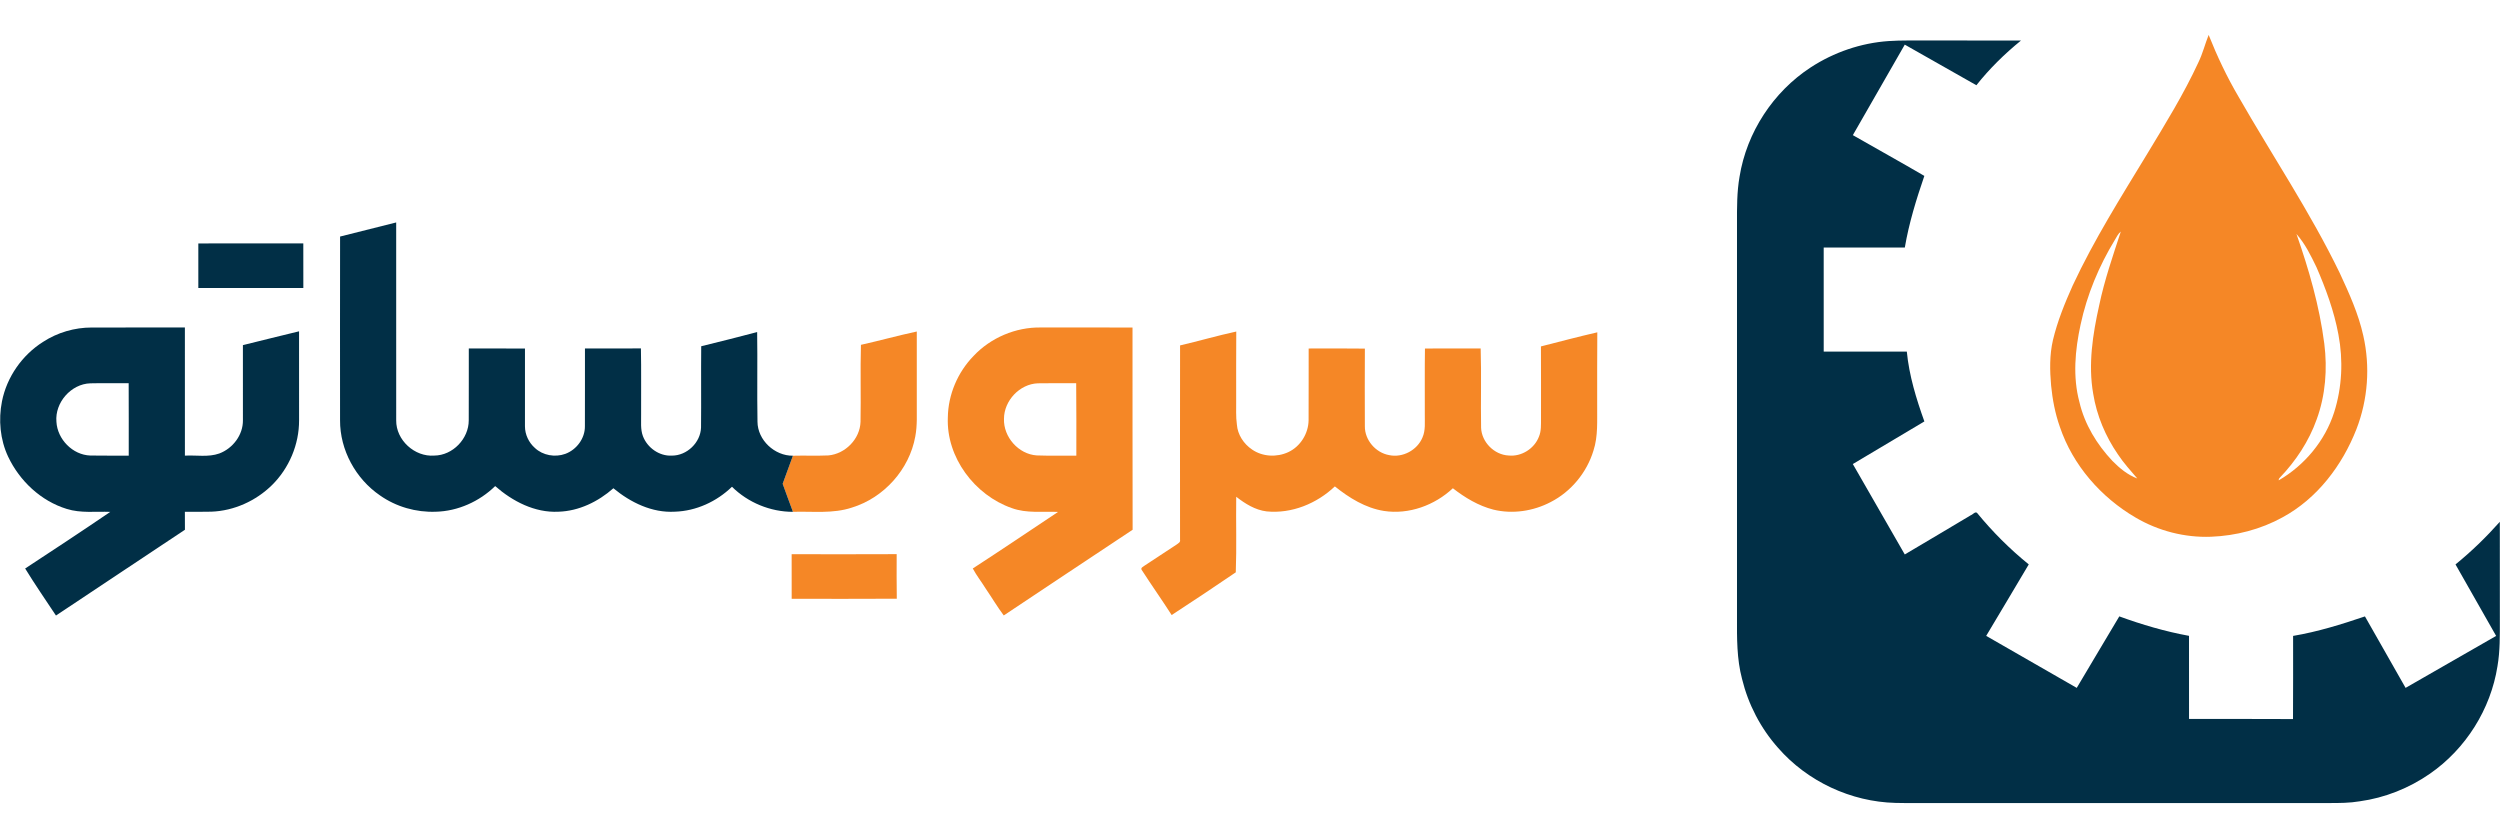<svg width="179" height="60" viewBox="0 0 179 60" fill="none" xmlns="http://www.w3.org/2000/svg">
<path d="M69.703 25.49C70.933 24.18 72.726 23.418 74.524 23.448C76.713 23.447 78.9 23.44 81.088 23.453C81.095 28.278 81.081 33.104 81.096 37.93C78.023 39.979 74.937 42.009 71.869 44.066C71.41 43.456 71.021 42.794 70.591 42.165C70.286 41.672 69.924 41.215 69.651 40.703C71.701 39.374 73.724 38.006 75.757 36.654C74.654 36.604 73.512 36.769 72.451 36.382C69.785 35.456 67.745 32.745 67.865 29.882C67.888 28.252 68.571 26.657 69.703 25.49ZM71.885 29.988C71.84 31.287 72.923 32.521 74.228 32.608C75.173 32.645 76.12 32.613 77.066 32.624C77.062 30.896 77.077 29.167 77.055 27.438C76.142 27.44 75.228 27.427 74.314 27.445C73.008 27.491 71.887 28.688 71.885 29.988Z" fill="#F58726"/>
<path d="M61.643 24.69C62.981 24.392 64.302 24.023 65.642 23.736C65.643 25.43 65.641 27.124 65.642 28.818C65.633 29.63 65.689 30.451 65.534 31.253C65.111 33.614 63.284 35.643 60.996 36.343C59.633 36.798 58.179 36.601 56.772 36.647C56.532 35.976 56.27 35.313 56.037 34.64C56.285 33.971 56.529 33.301 56.771 32.63C57.619 32.606 58.469 32.648 59.317 32.608C60.529 32.496 61.576 31.428 61.614 30.203C61.649 28.366 61.592 26.526 61.643 24.69Z" fill="#F58726"/>
<path d="M84.493 24.732C85.839 24.419 87.167 24.031 88.517 23.738C88.501 25.395 88.514 27.052 88.51 28.71C88.517 29.272 88.481 29.838 88.561 30.397C88.612 31.121 89.051 31.784 89.646 32.185C90.397 32.707 91.425 32.755 92.247 32.37C93.11 31.966 93.683 31.041 93.695 30.091C93.705 28.379 93.695 26.666 93.7 24.953C95.041 24.951 96.383 24.941 97.725 24.96C97.714 26.814 97.717 28.667 97.724 30.522C97.713 31.507 98.499 32.418 99.463 32.586C100.425 32.792 101.474 32.233 101.848 31.327C102.081 30.808 102.006 30.227 102.016 29.676C102.023 28.102 102.002 26.528 102.027 24.954C103.356 24.946 104.686 24.95 106.016 24.952C106.074 26.841 106.014 28.734 106.046 30.624C106.083 31.653 106.988 32.566 108.018 32.614C108.936 32.71 109.865 32.121 110.189 31.262C110.36 30.859 110.332 30.413 110.336 29.986C110.333 28.258 110.343 26.53 110.331 24.803C111.674 24.46 113.015 24.106 114.367 23.794C114.348 25.542 114.363 27.29 114.358 29.038C114.346 30.116 114.431 31.224 114.091 32.265C113.615 33.833 112.492 35.197 111.031 35.946C109.786 36.599 108.3 36.824 106.929 36.49C105.856 36.215 104.892 35.633 104.025 34.959C102.724 36.18 100.875 36.859 99.093 36.584C97.771 36.376 96.602 35.649 95.576 34.826C94.284 36.055 92.483 36.794 90.689 36.616C89.869 36.516 89.15 36.065 88.513 35.567C88.488 37.37 88.55 39.179 88.482 40.978C86.965 42.013 85.43 43.033 83.891 44.037C83.198 42.954 82.453 41.905 81.757 40.824C81.624 40.654 81.872 40.572 81.974 40.483C82.736 39.984 83.498 39.484 84.258 38.981C84.363 38.899 84.531 38.823 84.491 38.656C84.488 34.014 84.485 29.372 84.493 24.732Z" fill="#F58726"/>
<path d="M56.682 39.681C59.189 39.683 61.696 39.691 64.202 39.677C64.203 40.741 64.189 41.805 64.21 42.868C61.701 42.884 59.192 42.875 56.684 42.874C56.682 41.809 56.68 40.745 56.682 39.681Z" fill="#F58726"/>
<path d="M24.35 16.937C25.69 16.605 27.028 16.262 28.367 15.927C28.365 20.651 28.363 25.374 28.368 30.098C28.35 31.511 29.693 32.73 31.094 32.619C32.418 32.609 33.567 31.411 33.562 30.094C33.571 28.38 33.562 26.667 33.566 24.952C34.906 24.951 36.247 24.949 37.588 24.953C37.584 26.809 37.585 28.665 37.587 30.52C37.586 31.11 37.857 31.683 38.296 32.071C38.865 32.611 39.745 32.761 40.476 32.497C41.285 32.199 41.892 31.386 41.879 30.513C41.888 28.658 41.878 26.804 41.883 24.95C43.219 24.949 44.554 24.959 45.89 24.946C45.922 26.522 45.895 28.1 45.904 29.677C45.915 30.194 45.847 30.732 46.034 31.23C46.35 32.062 47.209 32.672 48.109 32.622C49.184 32.625 50.157 31.69 50.194 30.616C50.214 28.675 50.187 26.732 50.207 24.791C51.543 24.46 52.881 24.131 54.212 23.775C54.246 25.914 54.198 28.054 54.236 30.194C54.245 31.515 55.465 32.643 56.773 32.63C56.531 33.301 56.287 33.971 56.039 34.64C56.272 35.313 56.534 35.975 56.774 36.647C55.158 36.649 53.556 35.986 52.409 34.852C51.316 35.91 49.846 36.591 48.318 36.637C46.692 36.734 45.143 35.973 43.919 34.959C42.831 35.919 41.446 36.597 39.978 36.639C38.289 36.722 36.695 35.892 35.455 34.804C34.325 35.906 32.787 36.601 31.203 36.64C29.791 36.694 28.363 36.287 27.206 35.471C25.464 34.279 24.338 32.216 24.348 30.096C24.346 25.71 24.341 21.324 24.35 16.937Z" fill="#012F46"/>
<path d="M14.2 17.43C16.705 17.431 19.211 17.434 21.717 17.427C21.724 18.493 21.719 19.558 21.719 20.623C19.213 20.623 16.706 20.625 14.2 20.623C14.199 19.559 14.202 18.494 14.2 17.43Z" fill="#012F46"/>
<path d="M3.084 24.478C4.114 23.808 5.34 23.448 6.569 23.45C8.792 23.444 11.016 23.447 13.238 23.447C13.241 26.506 13.239 29.566 13.239 32.624C14.06 32.577 14.913 32.752 15.706 32.468C16.671 32.105 17.408 31.139 17.393 30.091C17.394 28.299 17.395 26.505 17.392 24.711C18.729 24.371 20.073 24.055 21.412 23.722C21.419 25.844 21.414 27.967 21.414 30.089C21.422 31.818 20.699 33.531 19.466 34.741C18.317 35.867 16.753 36.575 15.141 36.636C14.507 36.654 13.871 36.641 13.237 36.646C13.241 37.074 13.238 37.502 13.241 37.93C10.168 39.983 7.08 42.017 4.007 44.073C3.267 42.954 2.502 41.849 1.801 40.705C3.84 39.367 5.879 38.025 7.895 36.65C6.855 36.61 5.786 36.757 4.776 36.438C2.926 35.87 1.407 34.437 0.584 32.701C0.006 31.475 -0.12 30.061 0.141 28.738C0.487 26.996 1.583 25.425 3.084 24.478ZM4.04 30.2C4.108 31.451 5.198 32.571 6.46 32.616C7.379 32.636 8.298 32.616 9.217 32.625C9.216 30.895 9.223 29.165 9.213 27.435C8.3 27.445 7.386 27.423 6.474 27.446C5.089 27.484 3.919 28.826 4.04 30.2Z" fill="#012F46"/>
<path d="M157.41 4.456C157.715 3.828 157.882 3.147 158.139 2.5C158.747 4.028 159.452 5.519 160.287 6.938C162.695 11.147 165.414 15.185 167.53 19.558C168.199 21.002 168.864 22.466 169.21 24.027C169.716 26.243 169.545 28.604 168.723 30.723C167.709 33.321 165.912 35.697 163.43 37.041C161.866 37.903 160.091 38.362 158.309 38.431C156.427 38.503 154.536 38.013 152.913 37.06C150.427 35.611 148.406 33.3 147.484 30.557C147.148 29.607 146.959 28.61 146.86 27.61C146.763 26.523 146.744 25.418 146.991 24.349C147.314 22.997 147.84 21.702 148.408 20.436C149.937 17.159 151.87 14.096 153.744 11.011C155.038 8.868 156.36 6.733 157.41 4.456ZM151.434 17.16C150.288 19.04 149.426 21.102 148.967 23.258C148.575 25.069 148.4 26.984 148.888 28.794C149.258 30.382 150.135 31.82 151.247 33C151.759 33.52 152.339 34.003 153.031 34.26C152.551 33.699 152.052 33.152 151.643 32.534C150.749 31.236 150.124 29.75 149.873 28.192C149.503 26.085 149.841 23.936 150.3 21.871C150.676 20.069 151.279 18.327 151.851 16.579C151.66 16.733 151.555 16.955 151.434 17.16ZM164.427 16.754C165.32 19.305 166.075 21.919 166.419 24.605C166.649 26.421 166.506 28.299 165.876 30.024C165.32 31.589 164.383 33.003 163.238 34.2C163.18 34.251 163.152 34.315 163.157 34.392C165.004 33.319 166.469 31.569 167.123 29.527C167.694 27.733 167.782 25.799 167.431 23.953C167.124 22.288 166.535 20.689 165.864 19.14C165.461 18.305 165.046 17.451 164.427 16.754Z" fill="#F58726"/>
<path d="M129.643 4.828C131.305 3.743 133.242 3.077 135.224 2.94C136.137 2.879 137.053 2.904 137.968 2.899C140.213 2.901 142.458 2.898 144.704 2.901C143.532 3.855 142.447 4.917 141.509 6.103C139.799 5.136 138.092 4.163 136.382 3.196C135.144 5.357 133.904 7.516 132.664 9.676C134.368 10.654 136.088 11.603 137.783 12.595C137.208 14.273 136.682 15.972 136.385 17.723C134.449 17.722 132.513 17.723 130.577 17.722C130.576 20.207 130.573 22.691 130.578 25.177C132.561 25.172 134.545 25.177 136.528 25.174C136.694 26.893 137.205 28.555 137.785 30.175C136.08 31.195 134.368 32.203 132.662 33.225C133.907 35.38 135.139 37.542 136.382 39.699C137.963 38.771 139.534 37.825 141.111 36.89C141.25 36.846 141.418 36.606 141.556 36.722C142.662 38.073 143.901 39.312 145.259 40.411C144.239 42.115 143.237 43.829 142.211 45.529C144.372 46.77 146.534 48.011 148.695 49.253C149.713 47.548 150.72 45.836 151.742 44.133C153.366 44.725 155.03 45.215 156.733 45.526C156.736 47.51 156.732 49.494 156.735 51.478C159.216 51.481 161.698 51.469 164.179 51.485C164.196 49.5 164.182 47.515 164.186 45.531C165.942 45.235 167.646 44.706 169.33 44.135C170.306 45.836 171.265 47.549 172.24 49.252C174.402 48.014 176.559 46.767 178.723 45.532C177.753 43.826 176.781 42.121 175.814 40.413C176.955 39.485 178.011 38.46 178.987 37.361C178.992 39.7 178.987 42.04 178.989 44.38C178.988 45.488 179.009 46.605 178.819 47.701C178.336 50.782 176.545 53.623 173.983 55.398C172.49 56.434 170.753 57.127 168.952 57.374C168.236 57.496 167.506 57.498 166.783 57.498C157.343 57.498 147.904 57.498 138.465 57.498C137.55 57.492 136.635 57.512 135.721 57.488C132.536 57.412 129.41 55.954 127.314 53.551C126.064 52.148 125.172 50.431 124.729 48.606C124.35 47.176 124.364 45.682 124.369 44.214C124.369 34.802 124.369 25.391 124.369 15.979C124.367 14.866 124.359 13.744 124.553 12.644C125.065 9.48 126.96 6.58 129.643 4.828Z" fill="#012F46"/>
</svg>
